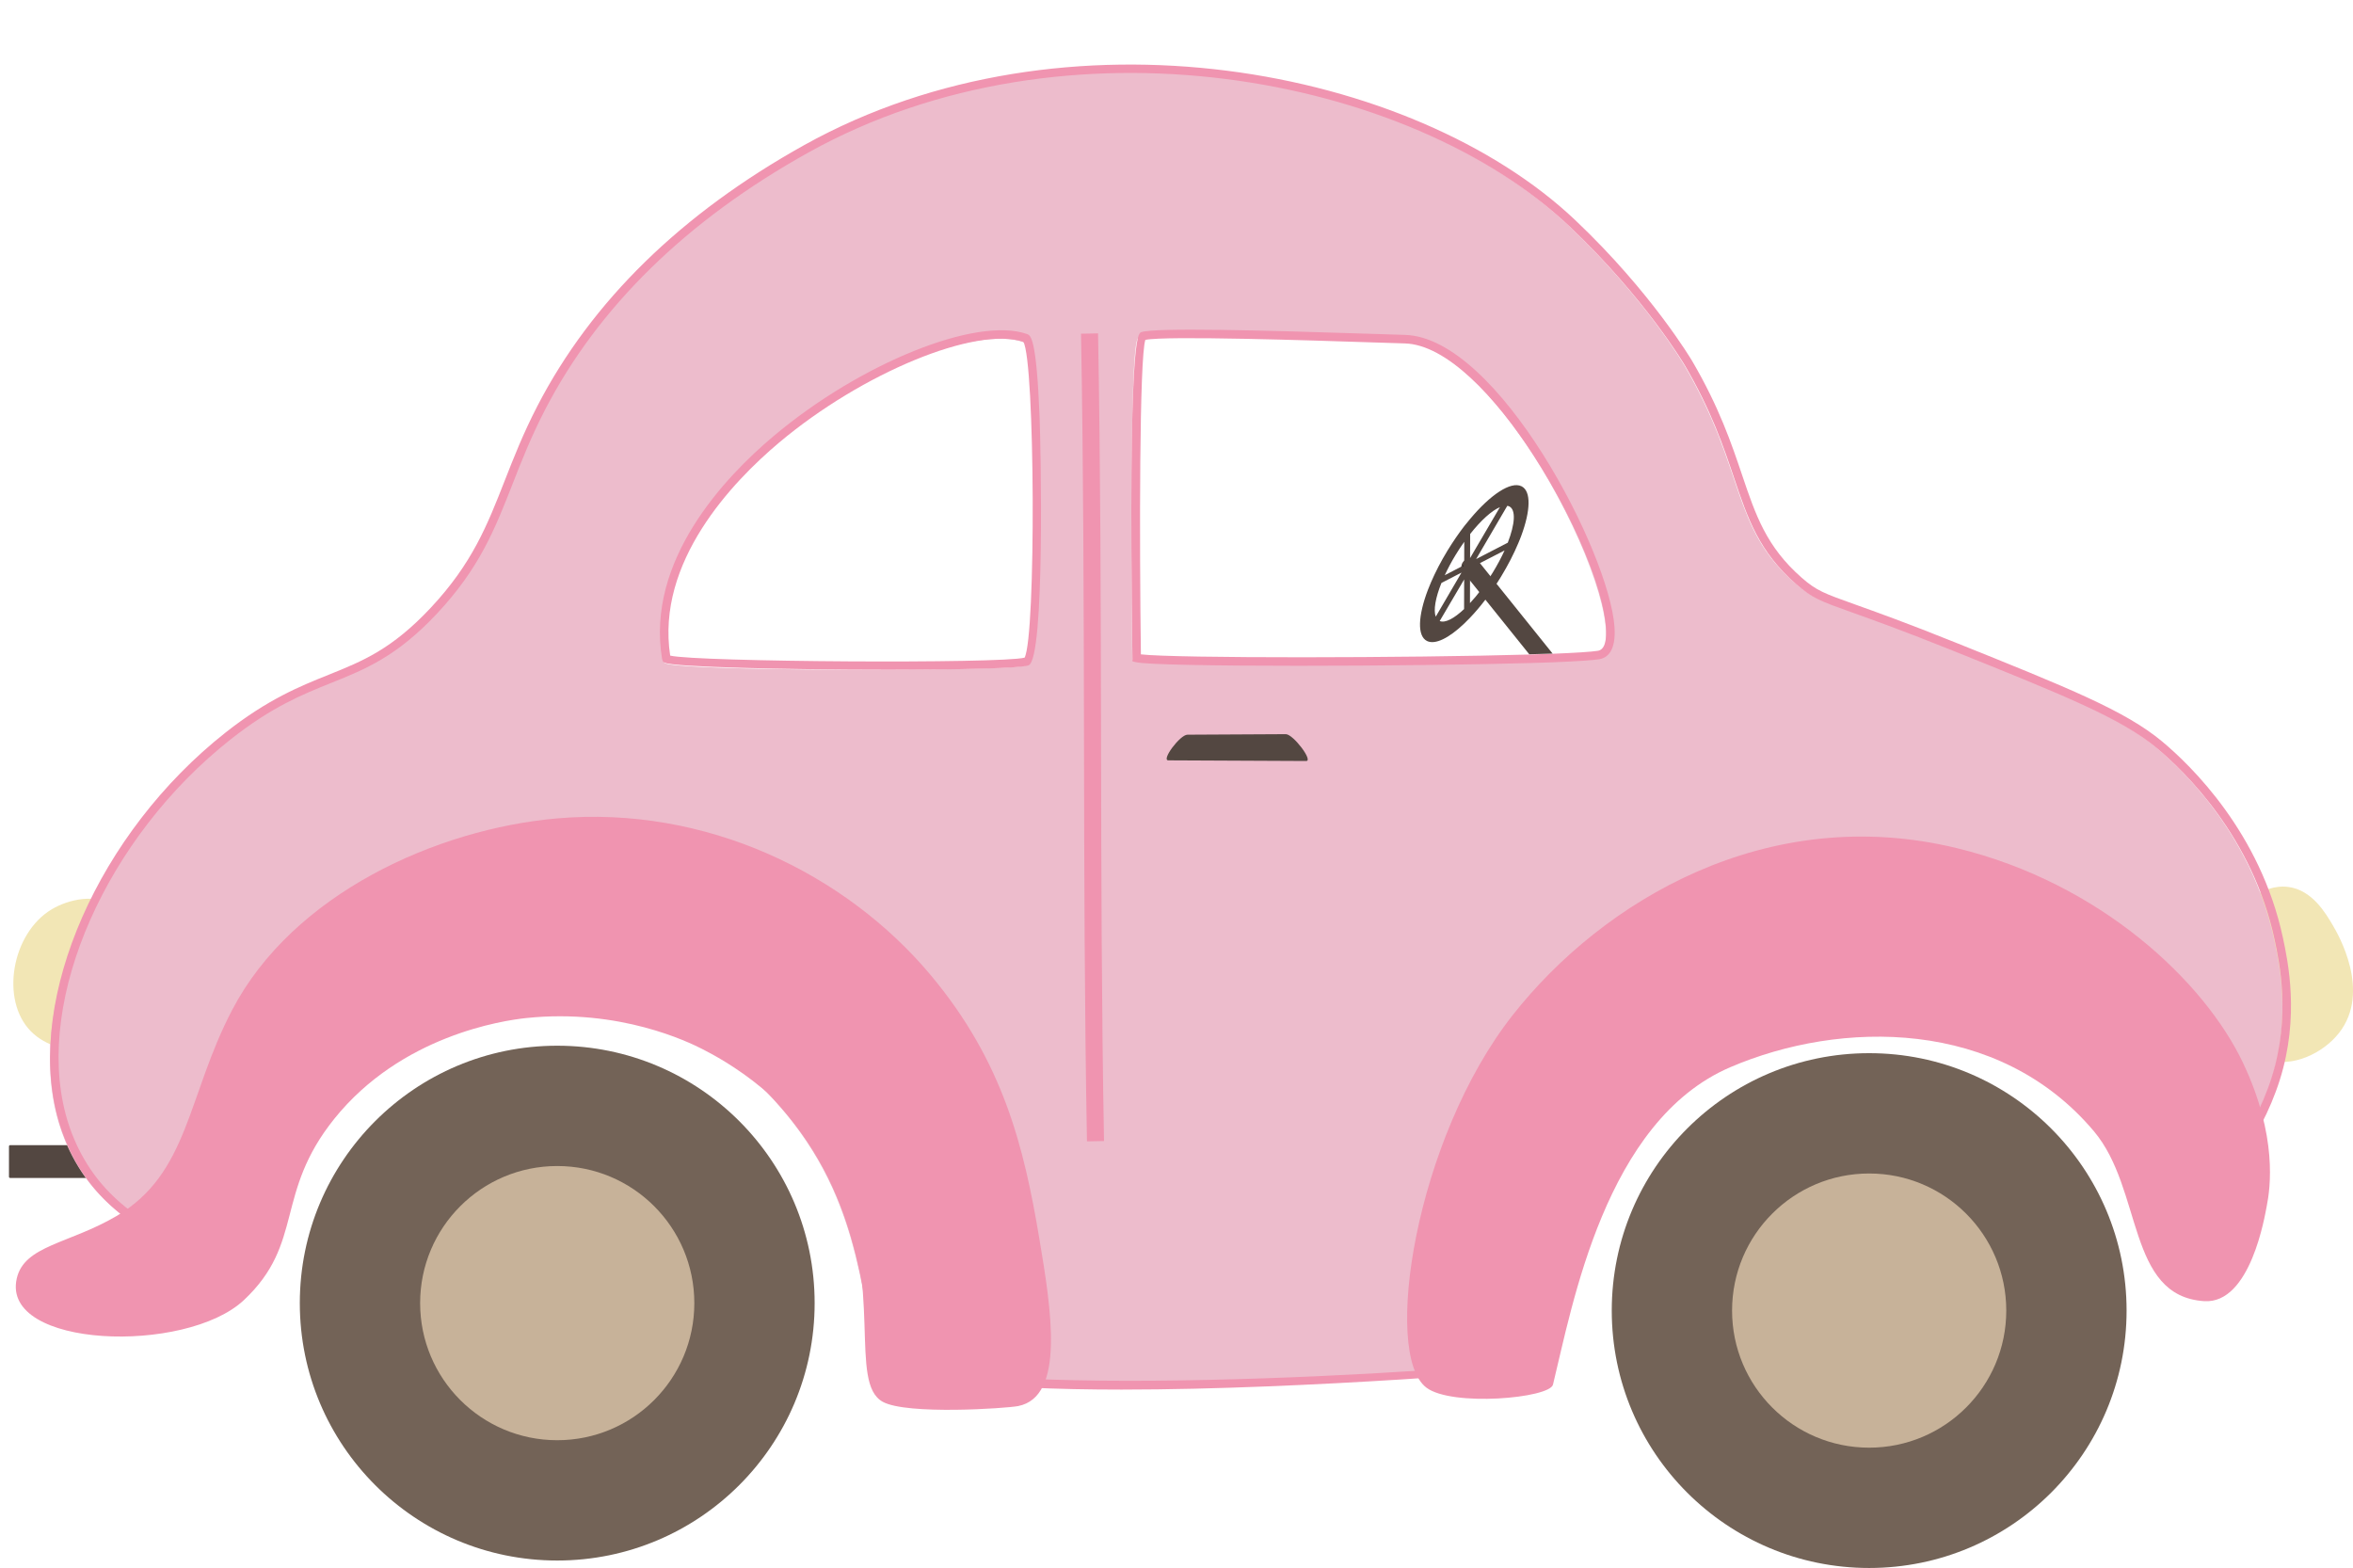 <?xml version="1.0" encoding="UTF-8"?>
<!DOCTYPE svg PUBLIC '-//W3C//DTD SVG 1.0//EN'
          'http://www.w3.org/TR/2001/REC-SVG-20010904/DTD/svg10.dtd'>
<svg height="2654.4" preserveAspectRatio="xMidYMid meet" version="1.0" viewBox="-15.2 -109.3 3983.3 2654.4" width="3983.3" xmlns="http://www.w3.org/2000/svg" xmlns:xlink="http://www.w3.org/1999/xlink" zoomAndPan="magnify"
><defs
  ><clipPath id="a"
    ><path d="M 3741 1391 L 3968.148 1391 L 3968.148 1689 L 3741 1689 Z M 3741 1391"
    /></clipPath
    ><clipPath id="b"
    ><path d="M 2713 1673 L 3585 1673 L 3585 2545.148 L 2713 2545.148 Z M 2713 1673"
    /></clipPath
  ></defs
  ><g
  ><g id="change1_1"
    ><path d="M 178.539 1424.891 C 148.078 1402.531 100.871 1413.102 72.586 1429.93 C 4.398 1470.512 -15.191 1584 37.266 1636.789 C 61.742 1661.43 103.766 1674.73 138.176 1662.02 C 218.09 1632.512 239.066 1469.309 178.539 1424.891" fill="#f2e6b5"
    /></g
    ><g clip-path="url(#a)" id="change1_2"
    ><path d="M 3772.852 1432.578 C 3775.629 1429.18 3811.93 1386.102 3858.621 1392.219 C 3898.84 1397.488 3921.449 1435.949 3934.301 1457.801 C 3942.141 1471.141 3999.711 1569.059 3944.391 1639.441 C 3917.109 1674.141 3865.559 1698.129 3823.301 1684.852 C 3742.41 1659.441 3714.809 1503.531 3772.852 1432.578" fill="#f2e6b5"
    /></g
    ><g id="change2_1"
    ><path d="M 199.895 1884.852 L 1.922 1884.852 C 0.863 1884.852 0 1883.98 0 1882.93 L 0 1831.27 C 0 1830.211 0.863 1829.352 1.922 1829.352 L 199.895 1829.352 C 200.949 1829.352 201.816 1830.211 201.816 1831.27 L 201.816 1882.93 C 201.816 1883.98 200.949 1884.852 199.895 1884.852" fill="#534741"
    /></g
    ><g id="change3_1"
    ><path d="M 2683.629 1002.578 C 2672.078 1004.461 2643.789 1006.191 2604.52 1007.781 C 2593.551 1008.07 2581.57 1008.5 2568.871 1008.941 C 2356.09 1015.141 1933.41 1015.578 1901.66 1007.641 C 1901.66 1007.641 1894.441 468.621 1911.762 462.84 C 1941.93 452.738 2274.809 465.578 2355.648 467.891 C 2537.398 472.941 2774.43 987.57 2683.629 1002.578 Z M 1719.949 1017.43 C 1696.441 1027.879 1111.98 1027.52 1109.461 1012.379 C 1058.039 703.781 1573.641 419.551 1717.43 470 C 1743.07 478.988 1742.66 1007.34 1719.949 1017.43 Z M 3834.969 1482.59 C 3795.309 1297.359 3669.551 1185.012 3633.148 1154.641 C 3571.648 1103.32 3476.109 1064.93 3285.02 988.141 C 3073.961 903.34 3065.852 915 3022.66 877.141 C 2914.578 782.43 2940.559 687.719 2835.98 508.828 C 2835.98 508.828 2769.512 395.129 2639.199 271.691 C 2365.738 12.641 1778.352 -96.988 1342.539 145.559 C 1271.328 185.18 1030.621 319.148 893.492 584.512 C 823.91 719.16 820 812.16 711.859 927.602 C 587.855 1059.969 517.684 1018.07 363.727 1139.5 C 157.145 1302.449 28.664 1578.891 81.18 1780.27 C 89.043 1810.422 107.383 1863.5 151.816 1911.449 C 215.266 1979.922 328.777 2034.551 399.043 1997.23 C 448.773 1970.809 433.215 1921.512 479.77 1835.77 C 572.73 1664.57 769.367 1613.199 787.539 1608.73 C 909.609 1578.719 1141.23 1621.449 1191.172 1659.18 C 1418.219 1830.73 1433.352 2007.309 1463.621 2173.809 C 1483.809 2284.809 2402.07 2224.27 2588.75 2204.09 C 2607.961 2202.012 2605.969 2099.16 2624.07 2022.449 C 2633.852 1981.02 2649.629 1914.121 2689.66 1845.859 C 2713.441 1805.301 2771.102 1721.078 2876.34 1664.23 C 3014.031 1589.84 3147.391 1608.648 3219.43 1618.82 C 3298.789 1630.02 3407.309 1645.32 3486.84 1724.77 C 3567.98 1805.84 3602.879 1881.18 3602.879 1881.18 C 3620.25 1918.691 3622.02 1935.969 3638.199 1941.73 C 3687.059 1959.121 3790.641 1844.039 3829.922 1719.73 C 3862.531 1616.52 3844.48 1527 3834.969 1482.59" fill="#edbccc"
    /></g
    ><g id="change4_1"
    ><path d="M 895.008 1588.57 C 1016.039 1588.57 1162.57 1619.91 1202.898 1650.391 C 1415.512 1811.031 1444.02 1974.52 1471.59 2132.629 C 1473.738 2144.969 1475.879 2157.25 1478.109 2169.488 C 1495.078 2262.922 2314.852 2224.199 2595.359 2193.879 C 2601.238 2189.75 2605.82 2148.602 2609.172 2118.559 C 2612.762 2086.43 2616.82 2050.02 2624.43 2017.77 C 2634.102 1976.77 2650.27 1908.32 2690.809 1839.18 C 2717.09 1794.359 2776.648 1710.82 2880.289 1654.84 C 3020.09 1579.352 3155.199 1598.41 3227.828 1608.641 C 3308.141 1619.969 3418.102 1635.5 3499.309 1716.641 C 3580.441 1797.68 3615.359 1871.988 3616.809 1875.121 C 3621.66 1885.609 3625.328 1894.539 3628.41 1902.09 C 3636.531 1921.941 3639.762 1928.961 3648 1931.891 C 3656.102 1934.762 3666.98 1932.922 3679.621 1926.641 C 3727.422 1902.871 3798.68 1815.02 3830.43 1714.52 C 3863.102 1611.059 3843.621 1519.969 3835.289 1481.07 C 3798.23 1307.988 3683.512 1196.879 3635.91 1157.148 C 3575.27 1106.539 3479.828 1068.199 3289.699 991.809 C 3206.781 958.488 3154.898 939.969 3120.578 927.711 C 3066.941 908.551 3052.52 903.398 3025.301 879.539 C 2962.48 824.5 2943.879 769.449 2920.34 699.762 C 2902.371 646.512 2881.98 586.16 2837.129 509.441 C 2836.461 508.309 2769.59 395.129 2641.629 273.898 C 2371.23 17.77 1789.09 -93.609 1353.43 148.828 C 1147.719 263.309 997.613 409.988 907.285 584.789 C 883.738 630.352 867.906 670.762 852.598 709.82 C 822.617 786.328 796.73 852.398 724.504 929.5 C 656.371 1002.238 602.879 1023.738 546.25 1046.5 C 496.707 1066.41 445.477 1087.012 375.574 1142.141 C 165.086 1308.172 44.695 1580.422 95.551 1775.422 C 108.285 1824.289 132.125 1868.578 164.492 1903.52 C 227.52 1971.531 336.625 2023.07 403.035 1987.82 C 429.355 1973.828 435.305 1953.531 445.168 1919.891 C 452.242 1895.738 461.047 1865.699 480.812 1829.289 C 574.473 1656.801 771.094 1604.129 793.199 1598.691 C 821.984 1591.621 857.262 1588.57 895.008 1588.57 Z M 1883.422 2243.141 C 1662.68 2243.141 1473.871 2226.859 1463.898 2172.07 C 1461.672 2159.801 1459.52 2147.48 1457.371 2135.109 C 1430.281 1979.762 1402.27 1819.121 1194.211 1661.91 C 1148.07 1627.059 921.531 1581.98 796.652 1612.711 C 775.176 1617.988 584.199 1669.141 493.5 1836.18 C 474.469 1871.238 465.902 1900.461 459.016 1923.949 C 448.848 1958.648 441.5 1983.73 409.805 2000.559 C 337.387 2039.078 220.555 1985.262 153.906 1913.328 C 119.926 1876.66 94.914 1830.23 81.578 1779.051 C 29.371 1578.859 151.918 1300.172 366.637 1130.809 C 438.168 1074.391 492.723 1052.461 540.863 1033.109 C 598.359 1010 648.02 990.039 713.973 919.629 C 784.301 844.559 809.719 779.68 839.16 704.551 C 854.598 665.141 870.57 624.391 894.457 578.16 C 986.117 400.789 1138.18 252.102 1346.41 136.219 C 1787.59 -109.301 2377.461 3.77 2651.551 263.422 C 2781.102 386.148 2848.91 501.012 2849.59 502.148 C 2895.18 580.141 2915.82 641.238 2934.031 695.141 C 2956.871 762.77 2974.91 816.199 3034.801 868.691 C 3059.961 890.73 3072.531 895.219 3125.441 914.109 C 3159.871 926.41 3211.898 944.988 3295.09 978.422 C 3486.629 1055.379 3582.75 1094 3645.16 1146.07 C 3693.91 1186.762 3811.398 1300.57 3849.422 1478.051 C 3857.969 1518.07 3878.02 1611.77 3844.191 1718.871 C 3810.859 1824.371 3737.609 1913.93 3686.039 1939.559 C 3669.578 1947.75 3655.16 1949.75 3643.16 1945.488 C 3628.43 1940.25 3623.398 1927.949 3615.051 1907.559 C 3612.031 1900.18 3608.469 1891.449 3603.699 1881.18 C 3603.359 1880.441 3568.301 1805.949 3489.109 1726.84 C 3411.301 1649.109 3304.109 1633.988 3225.828 1622.93 C 3154.82 1612.93 3022.738 1594.309 2887.141 1667.551 C 2786.602 1721.859 2728.789 1802.969 2703.27 1846.48 C 2663.82 1913.75 2647.969 1980.879 2638.5 2020.98 C 2631.07 2052.488 2627.051 2088.441 2623.531 2120.16 C 2616.859 2179.961 2613.219 2206.469 2596.91 2208.23 C 2590.371 2208.93 2203.371 2243.129 1883.422 2243.141" fill="#f094b0"
    /></g
    ><g id="change4_2"
    ><path d="M 1916.172 998.469 C 1974.27 1005.301 2370.102 1004.699 2576.031 998.691 L 2582.5 998.469 C 2592.82 998.109 2602.621 997.77 2611.711 997.531 C 2652.93 995.859 2679.25 994.141 2689.82 992.43 C 2703.199 990.219 2704.66 969.781 2703.512 953.031 C 2694.422 819.602 2503.301 475.98 2362.84 472.078 C 2350.82 471.73 2333.25 471.148 2311.941 470.461 C 2205.141 466.949 1958.59 458.879 1923.699 466.07 C 1913.578 497.672 1913.66 804.289 1916.172 998.469 Z M 2182.738 1017.809 C 2043.469 1017.809 1924.762 1015.969 1907.289 1011.602 L 1901.891 1010.262 L 1901.82 1004.699 C 1894.531 460.398 1910.762 455 1916.859 452.969 C 1940.551 445.039 2120.98 449.75 2312.422 456.031 C 2333.699 456.719 2351.25 457.301 2363.25 457.641 C 2521.309 462.039 2709.391 827.09 2717.91 952.051 C 2720.711 993.211 2705.469 1004.48 2692.191 1006.672 L 2692.16 1006.68 C 2680.871 1008.512 2654.711 1010.238 2612.191 1011.961 C 2603.031 1012.199 2593.27 1012.539 2583 1012.891 L 2576.5 1013.121 C 2476.621 1016.031 2319.75 1017.809 2182.738 1017.809" fill="#f094b0"
    /></g
    ><g id="change4_3"
    ><path d="M 1716.719 468.691 Z M 1718.75 1004.91 Z M 1119.34 1000.57 C 1164.289 1011.43 1678.238 1014.602 1719.281 1004.051 C 1738.82 967.73 1737.02 501.18 1717.148 469.309 C 1636.641 442.539 1444.18 521.852 1303.828 639.871 C 1224.289 706.762 1095.18 842.172 1119.34 1000.57 Z M 1487.191 1024.488 C 1319.84 1024.488 1124.129 1020.031 1110.309 1012.602 L 1107.199 1010.922 L 1105.66 1006.469 C 1077.84 839.48 1212.051 698.191 1294.539 628.828 C 1441.5 505.25 1637.801 426.141 1723.148 456.102 C 1729.559 458.352 1739.25 461.75 1744.641 595.32 C 1746.68 645.941 1754.121 1004.531 1726.211 1016.93 C 1714.461 1022.16 1608.238 1024.488 1487.191 1024.488" fill="#f094b0"
    /></g
    ><g id="change4_4"
    ><path d="M 1824.879 1822.922 C 1820.68 1596.59 1820.25 1363.98 1819.828 1139.02 C 1819.422 914.18 1819 681.691 1814.801 455.609 L 1843.672 455.07 C 1847.871 681.398 1848.289 914.02 1848.699 1138.969 C 1849.129 1363.809 1849.551 1596.301 1853.75 1822.379 L 1824.879 1822.922" fill="#f094b0"
    /></g
    ><g id="change2_2"
    ><path d="M 2195.93 1179 L 1962.629 1177.898 C 1950.148 1177.84 1982.531 1134.398 1995.02 1134.461 L 2161.52 1133.57 C 2174.012 1133.629 2208.422 1179.059 2195.93 1179" fill="#534741"
    /></g
    ><g clip-path="url(#b)" id="change5_2"
    ><path d="M 3584.809 2109.391 C 3584.809 2350.051 3389.711 2545.148 3149.039 2545.148 C 2908.379 2545.148 2713.281 2350.051 2713.281 2109.391 C 2713.281 1868.719 2908.379 1673.621 3149.039 1673.621 C 3389.711 1673.621 3584.809 1868.719 3584.809 2109.391" fill="#736357"
    /></g
    ><g id="change6_1"
    ><path d="M 3381.129 2109.391 C 3381.129 2237.559 3277.219 2341.469 3149.039 2341.469 C 3020.859 2341.469 2916.949 2237.559 2916.949 2109.391 C 2916.949 1981.211 3020.859 1877.301 3149.039 1877.301 C 3277.219 1877.301 3381.129 1981.211 3381.129 2109.391" fill="#c7b299"
    /></g
    ><g id="change5_1"
    ><path d="M 1363.871 2096.75 C 1363.871 2337.41 1168.77 2532.512 928.105 2532.512 C 687.438 2532.512 492.34 2337.41 492.34 2096.75 C 492.34 1856.078 687.438 1660.98 928.105 1660.98 C 1168.77 1660.98 1363.871 1856.078 1363.871 2096.75" fill="#736357"
    /></g
    ><g id="change6_2"
    ><path d="M 1160.199 2096.75 C 1160.199 2224.93 1056.289 2328.84 928.105 2328.84 C 799.926 2328.84 696.02 2224.93 696.02 2096.75 C 696.02 1968.57 799.926 1864.66 928.105 1864.66 C 1056.289 1864.66 1160.199 1968.57 1160.199 2096.75" fill="#c7b299"
    /></g
    ><g id="change4_5"
    ><path d="M 1479.238 2263.852 C 1520.23 2286.281 1688.16 2274.961 1708.25 2271.051 C 1788.59 2255.391 1764.148 2106.441 1744.23 1987.41 C 1718.199 1831.91 1683.051 1688 1560.41 1541.551 C 1416.18 1369.301 1179.781 1254 927.285 1276.23 C 724.285 1294.102 480.598 1403.52 377.605 1600.84 C 301.484 1746.68 304.699 1877.191 181.887 1949.41 C 102.105 1996.328 25.949 1998.969 13.168 2054.98 C -13.871 2173.488 299.445 2183.949 397.766 2091.559 C 500.543 1994.98 449.016 1911.141 550.875 1784.531 C 663.898 1644.051 835.375 1618.359 875.969 1614.121 C 1033.961 1597.621 1150.91 1655.031 1173.512 1666.539 C 1206.789 1683.488 1336.102 1751.578 1401.871 1895.828 C 1480.762 2068.852 1420.82 2231.879 1479.238 2263.852" fill="#f094b0"
    /></g
    ><g id="change4_6"
    ><path d="M 3716.211 2093.422 C 3794.84 2098.461 3818.922 1948.398 3822.172 1931.961 C 3827.922 1902.82 3841.02 1814.469 3781.801 1689.789 C 3716.551 1552.391 3540.719 1385.602 3297.441 1326.52 C 2975.941 1248.441 2697.449 1416.281 2545.68 1609.059 C 2380.262 1819.172 2324.891 2182.789 2399.359 2239.738 C 2442.25 2272.531 2608.121 2257.801 2613.789 2234.691 C 2646.59 2100.988 2702.09 1788.172 2913.988 1697.352 C 3100.969 1617.219 3368.078 1614.109 3529.531 1805.828 C 3612.75 1904.648 3585.031 2085.012 3716.211 2093.422" fill="#f094b0"
    /></g
    ><g id="change2_3"
    ><path d="M 2613.16 997.18 C 2601 997.469 2587.711 997.898 2573.621 998.34 L 2461.699 859.031 C 2456.422 852.391 2458.18 843.16 2465.379 838.391 C 2468.27 836.512 2471.629 835.648 2474.988 835.648 C 2480.109 835.648 2485.078 837.672 2488.281 841.711 L 2613.16 997.18" fill="#534741"
    /></g
    ><g id="change2_4"
    ><path d="M 2537.262 809.422 L 2483.68 837.141 L 2536.41 747.051 C 2537.719 747.191 2538.738 747.449 2539.77 747.98 C 2551.301 753.648 2549.48 777.93 2537.262 809.422 Z M 2511.691 860.18 C 2499.512 880.238 2486.148 897.941 2473.25 911.699 L 2473.41 852.609 L 2475.02 851.828 L 2531.82 822.539 C 2526.379 834.469 2519.621 847.191 2511.691 860.18 Z M 2473.57 794.711 C 2491.75 771.641 2510.07 755.129 2523.969 749.262 L 2473.461 835.41 Z M 2463.48 847.469 L 2430.551 864.469 C 2435.84 853.18 2442.012 841.379 2449.352 829.449 C 2453.898 821.84 2458.75 814.762 2463.59 807.949 Z M 2463.289 921.781 C 2446.43 937.762 2431.211 945.871 2422.012 942.039 L 2463.422 871.629 Z M 2424.961 877.578 L 2458.922 860.059 L 2415.301 934.68 C 2411.238 923.641 2414.809 902.77 2424.961 877.578 Z M 2560.469 713.879 C 2542.359 705.051 2507.949 728.078 2473.629 769.102 C 2470.262 773.039 2467.031 777.102 2463.66 781.289 C 2453.98 793.879 2444.441 807.77 2435.34 822.59 C 2424.031 841.078 2414.629 859.441 2407.27 876.488 C 2405.359 880.961 2403.602 885.289 2401.969 889.48 C 2385.34 933.301 2383.641 967.559 2400.578 975.871 C 2414.449 982.602 2437.719 970.828 2463.219 946.602 L 2473.191 936.641 C 2490.922 918.172 2509.109 894.309 2525.711 867.172 C 2537.602 847.629 2547.449 828.352 2554.941 810.512 C 2556.859 806.18 2558.48 801.852 2560.102 797.648 C 2575.852 755.141 2577.109 722.059 2560.469 713.879" fill="#534741"
    /></g
    ><g id="change7_1"
    ><path d="M 2462.488 847.262 L 2460.91 850.289 L 2460.91 848.129 Z M 2462.488 847.262"
    /></g
  ></g
></svg
>
